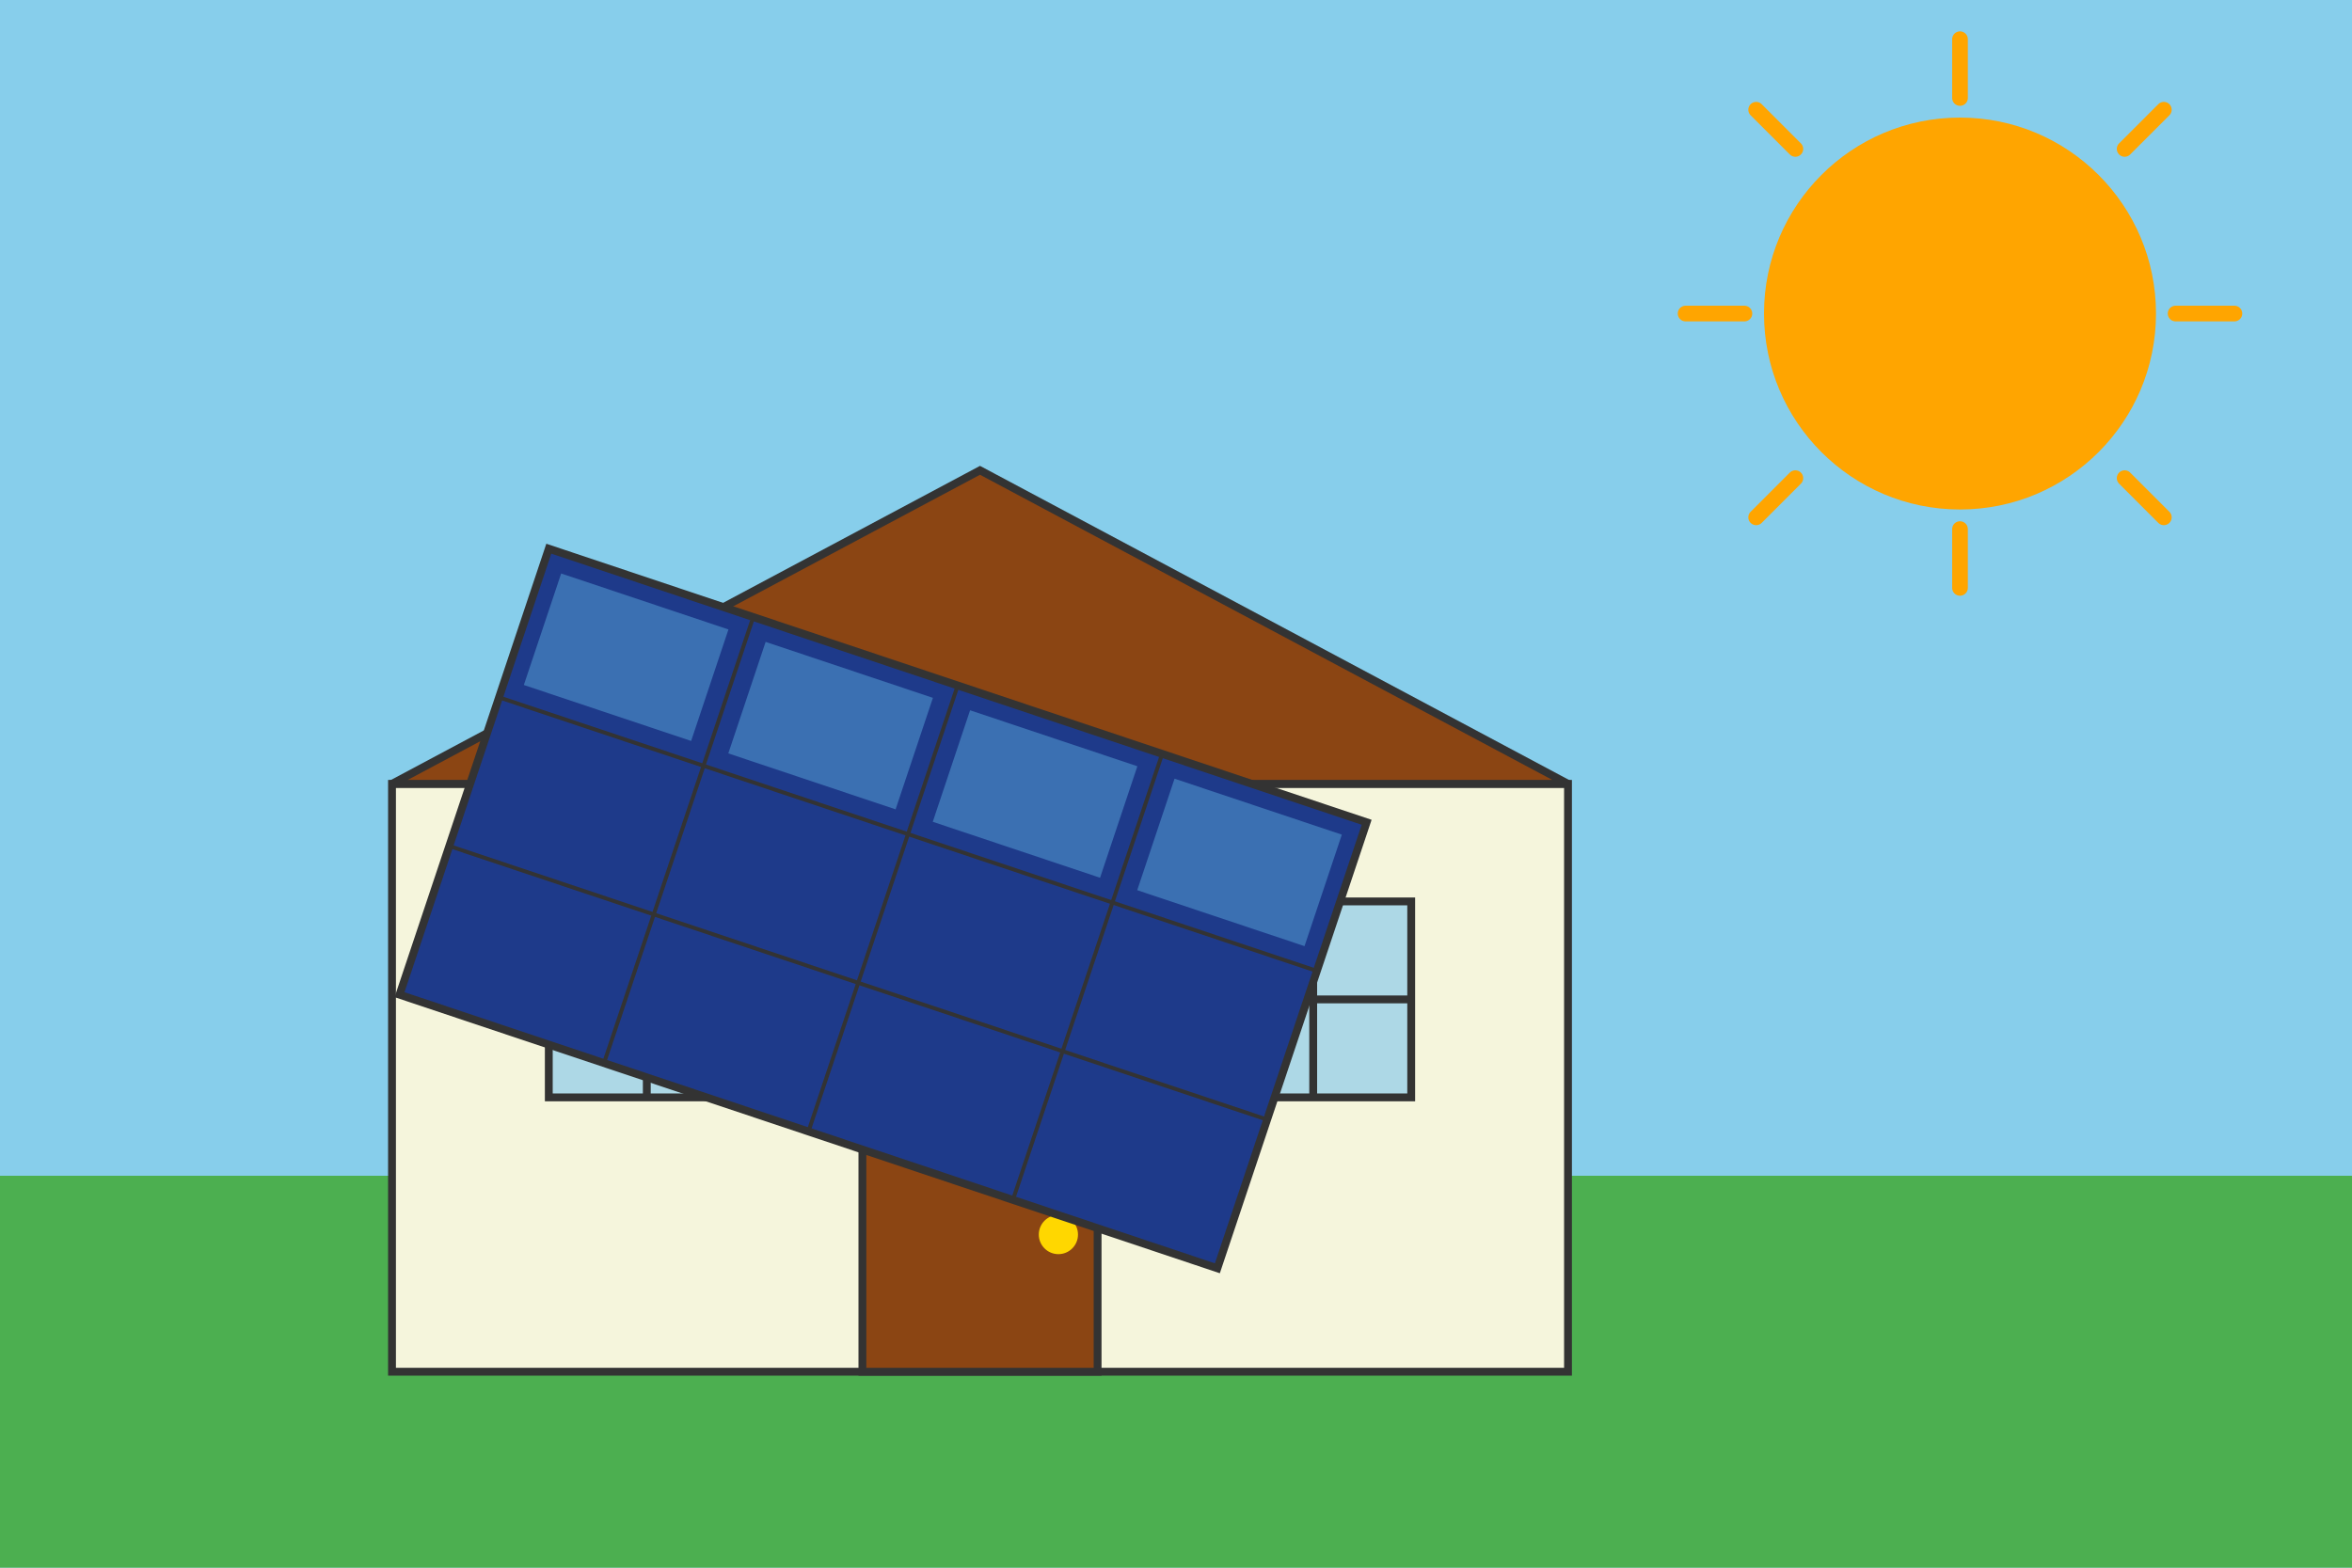 <?xml version="1.0" encoding="UTF-8"?>
<svg xmlns="http://www.w3.org/2000/svg" viewBox="0 0 600 400">
  <!-- Sky background -->
  <rect width="600" height="400" fill="#87CEEB" />
  
  <!-- Sun -->
  <circle cx="500" cy="80" r="50" fill="#FFA500" />
  <g stroke="#FFA500" stroke-width="4" stroke-linecap="round">
    <line x1="500" y1="10" x2="500" y2="25" />
    <line x1="500" y1="135" x2="500" y2="150" />
    <line x1="430" y1="80" x2="445" y2="80" />
    <line x1="555" y1="80" x2="570" y2="80" />
    <line x1="448" y1="28" x2="458" y2="38" />
    <line x1="542" y1="122" x2="552" y2="132" />
    <line x1="448" y1="132" x2="458" y2="122" />
    <line x1="542" y1="38" x2="552" y2="28" />
  </g>
  
  <!-- Green ground -->
  <rect x="0" y="300" width="600" height="100" fill="#4CAF50" />
  
  <!-- House -->
  <rect x="100" y="200" width="300" height="150" fill="#F5F5DC" stroke="#333" stroke-width="2" />
  <polygon points="100,200 250,120 400,200" fill="#8B4513" stroke="#333" stroke-width="2" />
  
  <!-- Door -->
  <rect x="220" y="280" width="60" height="70" fill="#8B4513" stroke="#333" stroke-width="2" />
  <circle cx="270" cy="315" r="5" fill="#FFD700" />
  
  <!-- Windows -->
  <rect x="140" y="230" width="50" height="50" fill="#ADD8E6" stroke="#333" stroke-width="2" />
  <line x1="165" y1="230" x2="165" y2="280" stroke="#333" stroke-width="2" />
  <line x1="140" y1="255" x2="190" y2="255" stroke="#333" stroke-width="2" />
  
  <rect x="310" y="230" width="50" height="50" fill="#ADD8E6" stroke="#333" stroke-width="2" />
  <line x1="335" y1="230" x2="335" y2="280" stroke="#333" stroke-width="2" />
  <line x1="310" y1="255" x2="360" y2="255" stroke="#333" stroke-width="2" />
  
  <!-- Solar panels on roof -->
  <g transform="translate(140, 140) rotate(18.5)">
    <rect width="220" height="120" fill="#1E3A8A" stroke="#333" stroke-width="2" />
    <!-- Grid lines for solar panels -->
    <line x1="0" y1="40" x2="220" y2="40" stroke="#333" stroke-width="1" />
    <line x1="0" y1="80" x2="220" y2="80" stroke="#333" stroke-width="1" />
    <line x1="55" y1="0" x2="55" y2="120" stroke="#333" stroke-width="1" />
    <line x1="110" y1="0" x2="110" y2="120" stroke="#333" stroke-width="1" />
    <line x1="165" y1="0" x2="165" y2="120" stroke="#333" stroke-width="1" />
    
    <!-- Reflections -->
    <polygon points="5,5 50,5 50,35 5,35" fill="#4F94CD" opacity="0.6" />
    <polygon points="60,5 105,5 105,35 60,35" fill="#4F94CD" opacity="0.6" />
    <polygon points="115,5 160,5 160,35 115,35" fill="#4F94CD" opacity="0.6" />
    <polygon points="170,5 215,5 215,35 170,35" fill="#4F94CD" opacity="0.6" />
  </g>
</svg>